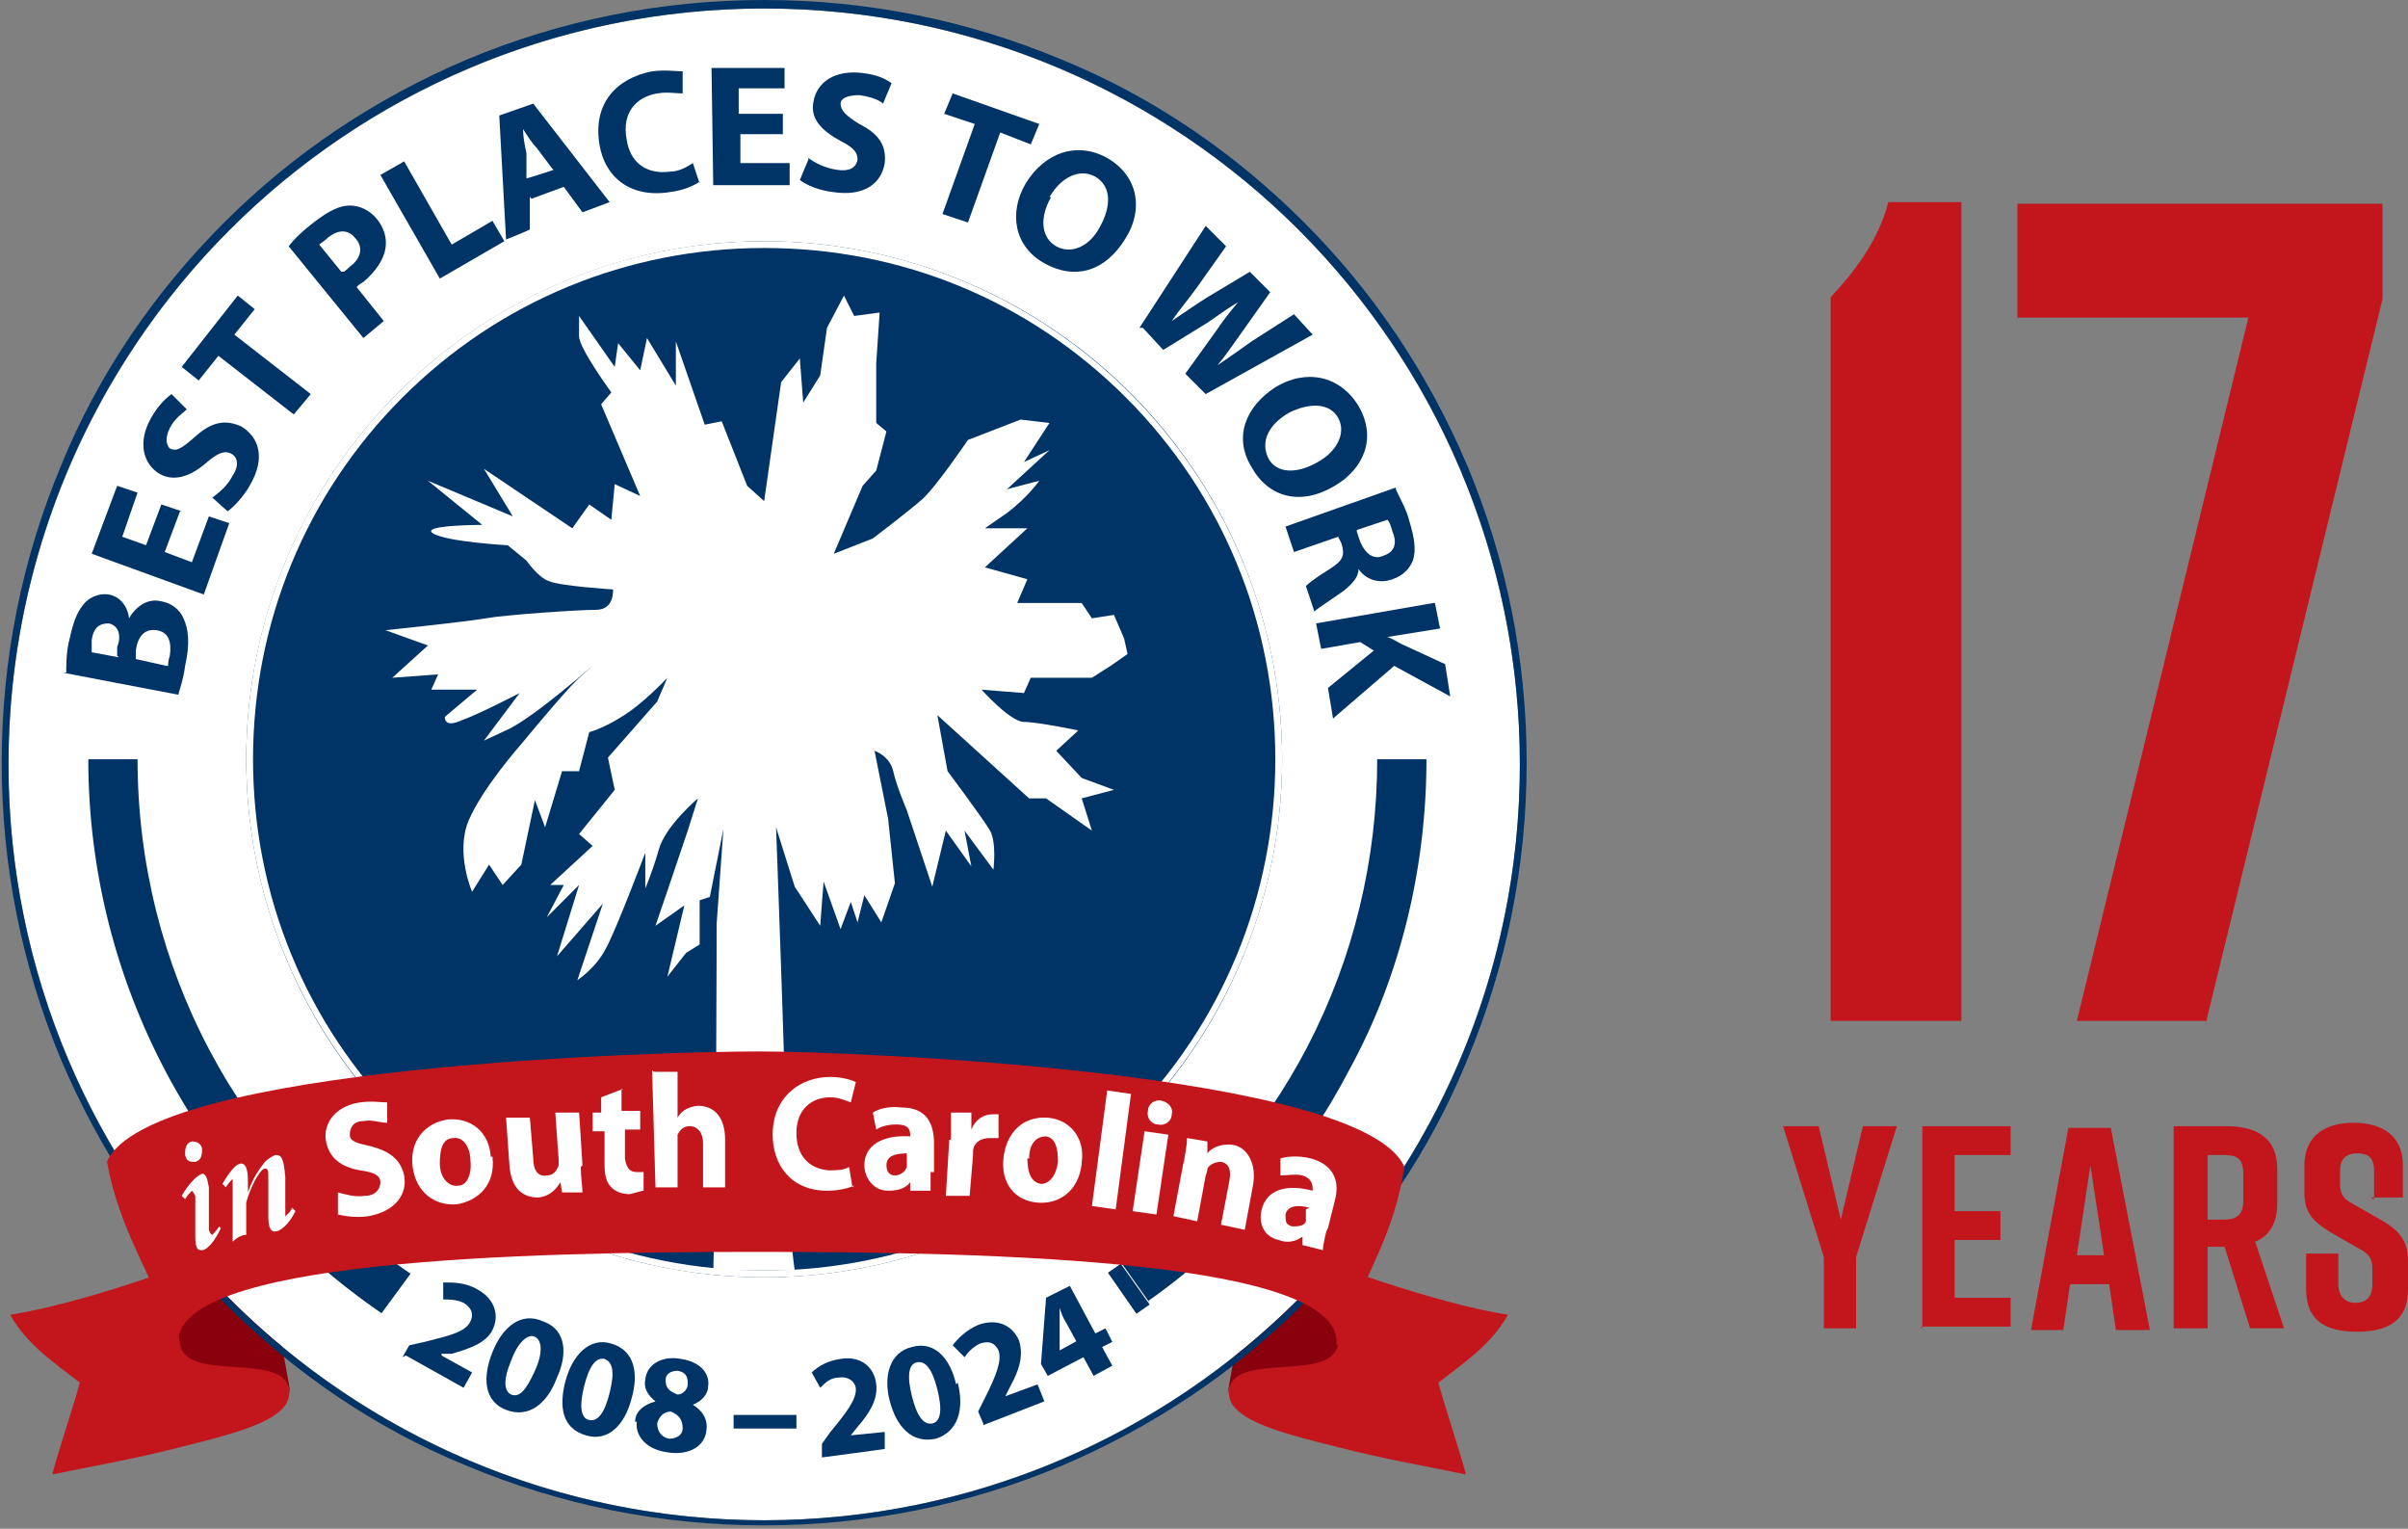 <?xml version="1.0" encoding="UTF-8"?>
<svg xmlns="http://www.w3.org/2000/svg" width="141.8" height="90" version="1.1" viewBox="0 0 141.8 90">
  <rect x="0" y="0" width="141.8" height="90" fill="#808080" stroke="none"/>
  <defs>
    <style>
      .cls-1 {
        fill: #8a010e;
      }

      .cls-1, .cls-2 {
        fill-rule: evenodd;
      }

      .cls-3 {
        isolation: isolate;
      }

      .cls-4 {
        fill: #fff;
      }

      .cls-5 {
        fill: #003467;
      }

      .cls-2, .cls-6 {
        fill: #c3161c;
      }
    </style>
  </defs>
  <!-- Generator: Adobe Illustrator 28.6.0, SVG Export Plug-In . SVG Version: 1.2.0 Build 709)  -->
  <g>
    <g id="Layer_2">
      <g>
        <g>
          <path class="cls-6" d="M107.8,60.1V17.5c1.4-1.5,2.8-3.3,3.4-5.6h4.3v48.2h-7.7Z"/>
          <path class="cls-6" d="M129.9,60.1h-7.6l10.1-41.4h-13.6v-6.7h21.5v5.6l-10.4,42.6Z"/>
        </g>
        <g>
          <path class="cls-6" d="M109.4,78.2h-2v-4.2l-2.4-7.7h2.1l1.3,5.5,1.3-5.5h2l-2.4,7.7v4.2Z"/>
          <path class="cls-6" d="M113.2,78.2v-11.9h5.2v1.7h-3.3v3.3h2.7v1.7h-2.7v3.4h3.3v1.7h-5.3Z"/>
          <path class="cls-6" d="M124.1,75.6h-2.2l-.4,2.7h-1.9l2.2-11.9h2.5l2.3,11.9h-2l-.4-2.7ZM123.9,73.9l-.8-5.3-.8,5.3h1.7Z"/>
          <path class="cls-6" d="M132.5,78.2l-1.5-4.8h-1v4.8h-2v-11.9h3.1c1.8,0,3,.7,3,2.5v2.1c0,1.1-.5,1.9-1.3,2.2l1.7,5.1h-2ZM130,71.8h1c.6,0,1.1-.2,1.1-1.1v-1.6c0-.9-.4-1.1-1.1-1.1h-1v3.7Z"/>
          <path class="cls-6" d="M139.8,70.6v-1.7c0-.8-.4-1-1-1s-1,.3-1,1v.8c0,.6.2.9.8,1.2l1.4.8c1.1.6,1.8,1.2,1.8,2.5v1.7c0,1.8-1.1,2.5-3,2.5h0c-1.8,0-3-.6-3-2.5v-2.1h1.9v1.8c0,.7.4,1.1,1,1.1s1-.3,1-1.1v-.9c0-.6-.2-.9-.8-1.2l-1.4-.8c-1.2-.7-1.8-1.2-1.8-2.5v-1.6c0-1.8,1.3-2.5,2.9-2.5h0c1.6,0,2.9.7,2.9,2.5v1.9h-1.9Z"/>
        </g>
        <path class="cls-2" d="M3.1,86.8c1.9-.4,4.8-.9,7.5-1.6,3.6-.9,6.8-1.7,6.4-3.5-.3-2-4.3-6.5-5.9-7.4-.7.4-1.7.7-2.9,1.1-2.7.9-5.6,1.7-7.6,2,1,1.8,2.7,2.9,4.1,4-.5,1.8-1.1,3.5-1.6,5.3h0Z"/>
        <path class="cls-2" d="M86.3,86.8c-1.9-.4-4.8-.9-7.5-1.6-3.6-.9-6.8-1.7-6.4-3.5.3-2,4.3-6.5,5.9-7.4.7.4,1.7.7,2.9,1.1,2.7.9,5.6,1.7,7.6,2-1,1.8-2.7,2.9-4.1,4,.5,1.8,1.1,3.5,1.6,5.3h0Z"/>
        <path class="cls-1" d="M10.6,79.1c.3,2.3,5.9.5,6.4,2.6.5,2.1-1.3-7.2-1.3-7.2l-5.5,2.6.4,2h0Z"/>
        <path class="cls-1" d="M78.8,79.1c-.3,2.3-5.9.5-6.4,2.6-.5,2.1,1.3-7.2,1.3-7.2l5.5,2.6-.4,2h0Z"/>
        <g>
          <circle class="cls-4" cx="45" cy="45" r="44.5"/>
          <path class="cls-5" d="M45,.5c24.6,0,44.5,19.9,44.5,44.5s-19.9,44.5-44.5,44.5S.5,69.6.5,45,20.4.5,45,.5M45,0c-6.1,0-12,1.2-17.5,3.5-5.4,2.3-10.2,5.5-14.3,9.6-4.1,4.1-7.4,8.9-9.6,14.3-2.3,5.5-3.5,11.4-3.5,17.5s1.2,12,3.5,17.5c2.3,5.4,5.5,10.2,9.6,14.3,4.1,4.1,8.9,7.4,14.3,9.6,5.5,2.3,11.4,3.5,17.5,3.5s12-1.2,17.5-3.5c5.4-2.3,10.2-5.5,14.3-9.6,4.1-4.1,7.4-8.9,9.6-14.3,2.3-5.5,3.5-11.4,3.5-17.5s-1.2-12-3.5-17.5c-2.3-5.4-5.5-10.2-9.6-14.3-4.1-4.1-8.9-7.4-14.3-9.6-5.5-2.3-11.4-3.5-17.5-3.5h0Z"/>
        </g>
        <path class="cls-5" d="M22.6,77.4c-10.9-7.4-17.4-19.6-17.4-32.7h2.9c0,12.2,6,23.5,16.1,30.3l-1.6,2.4Z"/>
        <path class="cls-5" d="M31.9,82.1c-3.3-1.1-6.4-2.7-9.4-4.6l1.6-2.4c2.7,1.8,5.6,3.3,8.7,4.3l-.9,2.8Z"/>
        <path class="cls-5" d="M57.8,81.9l-1-2.7c3.3-1.2,6.4-2.8,9.2-4.8l1.7,2.4c-3.1,2.2-6.4,4-9.9,5.2Z"/>
        <path class="cls-5" d="M67.7,76.7l-1.7-2.4c4.6-3.3,8.4-7.7,11-12.7,2.7-5.2,4.1-11,4.1-16.9h2.9c0,6.3-1.5,12.7-4.5,18.2-2.8,5.4-6.9,10.2-11.9,13.7Z"/>
        <g>
          <circle class="cls-5" cx="45" cy="44.7" r="30.5"/>
          <path class="cls-4" d="M45,14.6c8.1,0,15.6,3.1,21.3,8.8,5.7,5.7,8.8,13.3,8.8,21.3s-3.1,15.6-8.8,21.3c-5.7,5.7-13.3,8.8-21.3,8.8s-15.6-3.1-21.3-8.8c-5.7-5.7-8.8-13.3-8.8-21.3s3.1-15.6,8.8-21.3c5.7-5.7,13.3-8.8,21.3-8.8M45,14.2c-16.9,0-30.5,13.7-30.5,30.5s13.7,30.5,30.5,30.5,30.5-13.7,30.5-30.5-13.7-30.5-30.5-30.5h0Z"/>
        </g>
        <g>
          <path class="cls-5" d="M3.9,39.6c0-.4,0-1.3.2-2,.2-.9.4-1.5.8-2,.3-.4.9-.7,1.5-.6.6.1,1.1.6,1.2,1.4h0c.4-.7,1.1-1.2,1.9-1,.6.1,1.1.5,1.3,1,.3.6.4,1.5.1,2.8-.1.8-.3,1.3-.4,1.7l-6.8-1.3ZM6.9,38.6v-.5c.3-.8,0-1.3-.5-1.4-.5,0-.9.2-1,1,0,.3,0,.5,0,.7l1.6.3ZM9.9,39.2c0-.1,0-.3.1-.6.1-.7,0-1.4-.8-1.5-.7-.1-1.1.4-1.2,1.2v.5c0,0,1.8.4,1.8.4Z"/>
          <path class="cls-5" d="M10.6,30.1l-.9,2.4,1.6.6,1-2.7,1.2.4-1.5,4.2-6.6-2.4,1.5-4,1.2.4-.9,2.6,1.4.5.9-2.4,1.2.4Z"/>
          <path class="cls-5" d="M12.5,29.3c.4-.3.9-.7,1.2-1.3.4-.6.3-1.1-.1-1.3-.4-.2-.8,0-1.4.5-.9.8-1.9,1.2-2.8.7-1-.6-1.3-1.9-.5-3.3.4-.7.8-1.1,1.2-1.4l.9.9c-.2.2-.7.5-1,1.1-.3.6-.2,1,0,1.2.4.2.7,0,1.5-.7,1-.9,1.8-1,2.7-.6,1,.6,1.5,1.8.5,3.5-.4.7-1,1.3-1.3,1.5l-1-.9Z"/>
          <path class="cls-5" d="M12.9,20.9l-1.2,1.5-1-.8,3.3-4.2,1,.8-1.2,1.5,4.5,3.5-1,1.2-4.5-3.5Z"/>
          <path class="cls-5" d="M17,14.5c.3-.4.8-.9,1.6-1.5.8-.6,1.4-.9,2-.9.6,0,1.2.3,1.6.8s.6,1.1.5,1.7c-.1.7-.6,1.4-1.3,2-.2.1-.3.2-.4.3l1.6,2-1.2,1-4.4-5.4ZM20.2,16c.1,0,.3-.2.4-.3.7-.5.8-1.2.3-1.7-.4-.5-1-.5-1.6,0-.2.2-.4.3-.5.4l1.3,1.6Z"/>
          <path class="cls-5" d="M22.4,10.3l1.4-.8,2.8,4.9,2.4-1.4.7,1.2-3.8,2.2-3.5-6.1Z"/>
          <path class="cls-5" d="M31.2,11.6v1.9c.1,0-1.4.6-1.4.6l-.4-7.3,2-.7,4.5,5.8-1.6.6-1.1-1.5-1.9.7ZM32.5,9.9l-.9-1.2c-.3-.3-.6-.8-.8-1.1h0c0,.4.1,1,.2,1.4v1.5c.1,0,1.6-.5,1.6-.5Z"/>
          <path class="cls-5" d="M41.2,10.7c-.3.2-.9.5-1.7.6-2.4.4-3.9-.9-4.2-2.8-.4-2.4,1-3.9,3.1-4.3.8-.1,1.4,0,1.8,0v1.3c-.4,0-.9-.1-1.5,0-1.2.2-2.1,1.1-1.8,2.7.2,1.4,1.2,2.1,2.6,1.9.5,0,1-.3,1.3-.5l.4,1.2Z"/>
          <path class="cls-5" d="M46.2,7.9h-2.6s0,1.7,0,1.7h2.9s0,1.3,0,1.3h-4.5c0,0-.1-6.9-.1-6.9h4.3c0,0,0,1.2,0,1.2h-2.7s0,1.5,0,1.5h2.6s0,1.2,0,1.2Z"/>
          <path class="cls-5" d="M47.6,9.3c.4.3,1,.6,1.7.7.7.1,1.1-.1,1.2-.6,0-.4-.2-.7-1-1.1-1.1-.6-1.8-1.3-1.6-2.3.2-1.2,1.3-1.9,2.9-1.7.8.1,1.3.3,1.7.6l-.5,1.2c-.2-.2-.7-.4-1.4-.5-.7,0-1.1.2-1.1.5,0,.4.3.7,1.1,1.2,1.2.6,1.6,1.3,1.5,2.3-.2,1.2-1.2,2-3.1,1.7-.8-.1-1.5-.4-1.9-.7l.5-1.2Z"/>
          <path class="cls-5" d="M57.4,7.3l-1.8-.6.5-1.2,5.1,1.8-.5,1.2-1.8-.7-1.9,5.3-1.5-.5,1.9-5.3Z"/>
          <path class="cls-5" d="M66.3,14c-1.2,2-3,2.5-4.8,1.5-1.8-1-2.1-3-1.1-4.7,1.1-1.8,3-2.5,4.8-1.5,1.9,1.1,2.1,3.1,1.1,4.7ZM61.9,11.6c-.7,1.2-.6,2.4.3,2.9.9.5,2,0,2.6-1.2.6-1.1.7-2.3-.3-2.9-.9-.5-2,0-2.7,1.2Z"/>
          <path class="cls-5" d="M67.1,19.3l3.9-6,1.2,1.2-1.7,2.4c-.5.7-1.1,1.4-1.5,2h0c.6-.4,1.3-.9,2.1-1.4l2.5-1.5,1.2,1.2-1.7,2.4c-.5.7-.9,1.3-1.4,1.9h0c.6-.4,1.3-.9,2-1.4l2.5-1.6,1.1,1.2-6.3,3.5-1.2-1.2,1.8-2.5c.4-.6.8-1.1,1.3-1.7h0c-.7.4-1.2.8-1.8,1.2l-2.6,1.6-1.2-1.3Z"/>
          <path class="cls-5" d="M78.6,28.6c-2,1.2-3.9.7-4.9-1.1-1.1-1.8-.3-3.6,1.4-4.7,1.8-1.1,3.8-.7,4.9,1.1,1.1,1.9.3,3.7-1.4,4.7ZM75.9,24.3c-1.2.7-1.7,1.7-1.2,2.7.5.9,1.7.9,2.9.2,1.1-.6,1.7-1.7,1.2-2.6-.5-.9-1.7-.9-2.9-.3Z"/>
          <path class="cls-5" d="M82.2,28.8c.2.5.6,1.1.8,1.9.3,1,.4,1.7.2,2.3-.2.5-.6.9-1.2,1.1-.8.3-1.6,0-2-.6h0c0,.5-.4.9-.9,1.3-.7.5-1.5,1-1.7,1.2l-.5-1.5c.2-.2.6-.5,1.4-1,.8-.5.9-.8.7-1.5l-.2-.4-2.6.9-.5-1.5,6.5-2.3ZM79.9,31.3l.2.6c.3.7.8,1.1,1.4.8.6-.2.8-.7.5-1.4-.1-.4-.2-.6-.3-.7l-1.8.6Z"/>
          <path class="cls-5" d="M84.5,35.5l.3,1.5-3.1.5h0c.3.1.6.3.8.4l2.6,1.2.3,1.9-3.3-1.8-3.6,3.1-.3-1.8,2.7-2.2-.8-.5-2.3.4-.3-1.5,6.9-1.2Z"/>
        </g>
        <g class="cls-3">
          <path class="cls-4" d="M42,75c.2-7,.2-20.6.2-20.6l.4-5.6-.8,4-.6.2v2.6l-.8.5-1.1,1.4,1-4.2-1.7,1.2s1.3-3.8,1.9-5.6l.6-1.9s-1.9,1.6-2.3,3c-.4,1.4-.8,2.3-.8,2.3v-2.1s-1.7,4.5-2.3,5.6c-.6,1.2-1.7,1.9-1.7,1.9l1.5-4.5-2.7,3.1,1.3-4.2-1.9,1.9,1-1.9h-.8l2.5-2.3-.8-.7,2.1-2.6-.4-1.9,2.9-3.3.6-1.4s-1.5,1.6-2.7,2.3c-1.1.7-1.9.9-1.9.9l-.6,2.3h-1l-1,3.3-.6-1.6-.8,3.8-1.1,1.2-.8-1.2-1,1.6s-1-2.3-.2-4.2c.8-1.9,3.1-4.5,3.1-4.5,0,0,2.3-2.8,3.3-3.8l1-.9s-3.4,3-5,3.8l-1.5.7,2.1-2.8s-2.3,1.2-3.4,1.6c-1.1.5-1-.2-1-.2l1.9-1.6h-2.7l.4-.9-2.7.2,2.1-1.9-2.5-.9s4.8-.5,5.9-.7c1.1-.2,5.4-.5,6.5-.5s1-1.2,1-1.2c0,0-3.2-.2-3.8-.5-.6-.2-1.3-1.2-1.3-1.2l-1.1-.9s-3.6-.2-4.4-.7c-.8-.5,2.9-.5,2.9-.5l-3.2-2.6,5,2.1-1.7-2.8,5.2,3.5,1-1.4,1.3.9.2-2.1,1.5.7-2.3-5.4.6-.7s-1.9-2.6-1.9-3.3v-1.2l2.1,3,.2-1.4,1.3,1.6.4-1.9,1.7,2.8v-2.6l1.7,4.9,1-.2,1.5,3.8,1,.9,1-7,1.1-1.4.2,2.6,1-1.6.4-2.8,1-1.9.6,1.2,1.5-.2-.2,3v3.5l.6.5-.6,2.3-.8.9-1.7,4,2.3-.9s2.1-1.6,2.9-2.3c.8-.7,2.7-3.5,2.7-3.5l3.1-1.2,1.7.2-1.5,2.3,1.5-.7-2.5,2.3,1.9-.5s-.6.9-1.9,1.9l-1.3.9h2.5l-2.5,2.3,2.5.7-.6,1.4h3.8l.6.9,1.3-.2.6,1.4.2.9-1,.7-1.1.7h-3.6l-.4.9-2.5-.2s1.7,1.9,2.5,1.9,3.2.5,3.2.5l-1.3,1.2,1.5,1.6,1.9.7-1.9.5.6,1.9-2.7-1.9h-1l-5.4-4.9.6,3.3s2.1,2.8,2.5,3.5c.4.7.2,2.3.2,2.3l-1.7-2.3.4,2.1-1.5-2.1-.8,3.3-1.5-4.5s-.6-1.4-.8-2.3c-.2-.9-1.1-1.2-1.1-1.2l.8,4,.4,3.8-.8,2.3-1-1.6-.4,1.6-.4-1.2-.6,1.6-1-2.8-.2,2.6-1.5-2.3-1.1-3.5s.6,15.9.6,19.2.5,6.9.5,6.9h-4.5Z"/>
        </g>
        <polygon class="cls-4" points="21.3 78.9 24.9 74 36.3 74 42.9 76.2 55.5 74 64.6 74 68 78.9 59.3 85.4 25.1 83.2 21.3 78.9"/>
        <g>
          <path class="cls-5" d="M23.7,79.9l.4-.7.9-.2c1.6-.4,2.4-.6,2.7-1.2.2-.4.1-.8-.4-1.1-.4-.2-.9-.2-1.2-.2v-1c.6,0,1.3,0,2,.4,1.1.6,1.3,1.6.9,2.4-.4.8-1.4,1.1-2.4,1.4h-.6c0,.1,0,.1,0,.1l1.8,1-.5.9-3.4-1.9Z"/>
          <path class="cls-5" d="M32.8,81.1c-.6,1.6-1.7,2.4-3,1.9-1.3-.5-1.4-1.9-.8-3.4.6-1.5,1.7-2.4,3-1.8,1.4.5,1.4,2,.8,3.3ZM30.1,80.1c-.5,1.2-.4,1.8,0,2,.5.2.9-.3,1.4-1.4.5-1.1.4-1.8,0-2-.4-.2-1,.3-1.4,1.4Z"/>
          <path class="cls-5" d="M37.2,82.3c-.4,1.6-1.4,2.6-2.7,2.2-1.4-.4-1.6-1.7-1.2-3.2.4-1.5,1.4-2.6,2.7-2.2,1.4.4,1.6,1.8,1.2,3.2ZM34.4,81.6c-.3,1.2-.2,1.9.3,2,.5.1.9-.4,1.2-1.6.3-1.2.2-1.8-.3-2-.5-.1-.9.4-1.2,1.6Z"/>
          <path class="cls-5" d="M37.4,83.7c0-.6.5-1,1.2-1.2h0c-.5-.4-.7-.8-.6-1.3.1-.9,1-1.4,2.1-1.2,1.3.2,1.7,1,1.6,1.6,0,.5-.4.9-.9,1.1h0c.5.3.9.8.8,1.5-.1,1-1.1,1.5-2.3,1.3-1.4-.2-1.9-1.1-1.8-1.8ZM40.2,84.1c0-.5-.2-.8-.7-1-.4,0-.7.3-.8.7,0,.4.2.8.7.9.4,0,.8-.2.8-.6ZM39.2,81.3c0,.4.2.6.7.8.3,0,.6-.3.6-.6,0-.3,0-.7-.6-.8-.4,0-.7.2-.7.5Z"/>
          <path class="cls-5" d="M46.9,83.3v.8s-3.7,0-3.7,0v-.8s3.7,0,3.7,0Z"/>
          <path class="cls-5" d="M48.4,85.8v-.8c0,0,.5-.7.5-.7,1-1.2,1.5-1.9,1.5-2.5,0-.4-.4-.8-1-.7-.5,0-.8.3-1.1.6l-.5-.9c.4-.4,1-.7,1.7-.8,1.2-.2,2,.5,2.1,1.5.1.9-.4,1.7-1.1,2.5l-.4.5h0s2-.2,2-.2v1c.1,0-3.7.5-3.7.5Z"/>
          <path class="cls-5" d="M56.4,81.4c.4,1.6,0,2.9-1.3,3.3-1.4.3-2.3-.7-2.7-2.2-.4-1.5,0-2.9,1.3-3.2,1.4-.4,2.3.8,2.6,2.2ZM53.7,82.2c.3,1.2.7,1.7,1.2,1.6.5-.1.6-.8.3-2-.3-1.2-.7-1.7-1.2-1.6-.5.1-.6.8-.3,2Z"/>
          <path class="cls-5" d="M57.9,83.8l-.3-.7.4-.8c.7-1.4,1-2.2.8-2.8-.2-.4-.5-.6-1.1-.4-.4.2-.7.5-.9.8l-.7-.7c.3-.4.8-.9,1.5-1.2,1.1-.4,2,0,2.4.9.3.9,0,1.8-.5,2.7l-.3.6h0s1.9-.7,1.9-.7l.4,1-3.6,1.4Z"/>
          <path class="cls-5" d="M64.4,81l-.6-1.1-2.1,1.1-.4-.7.3-3.9,1.4-.7,1.5,2.8.6-.3.4.8-.6.3.6,1.1-1.1.6ZM63.4,79l-.6-1.1c-.2-.3-.3-.6-.4-.9h0c0,.4,0,.8,0,1.1v1.4c0,0,0,0,0,0l1.1-.6Z"/>
        </g>
        <path class="cls-2" d="M78.8,79.1c1.8-4.4,3.3-6.5,3.9-10.4-2.4-5.6-32.5-6.8-38-6.8s-36,.8-38.4,6.5c.7,3.9,2.5,6.4,4.2,10.8-.6-5,20.1-5.5,34.1-5.5s34.7.5,34.1,5.5h0Z"/>
        <g>
          <path class="cls-4" d="M13,72.3c-.3.7-.8,1.3-1.1,1.3-.2,0-.4,0-.4-.8v-2.4c-.1-.2-.2-.3-.2-.3,0,0-.3.3-.4.5l-.2-.2c.4-.7.9-1.2,1.2-1.3.2,0,.3.2.4.8v2.5c.1.3.2.3.2.3,0,0,.3-.3.4-.5l.2.2ZM11.9,67.6c0,.3,0,.7-.4.8-.3,0-.5,0-.6-.4,0-.3,0-.7.4-.8.3,0,.5.1.6.4Z"/>
          <path class="cls-4" d="M17.4,71.3c-.4.8-.9,1.2-1.2,1.2-.2,0-.4-.1-.4-.9,0-.7,0-1.5,0-2.2,0-.5,0-.6-.2-.6-.3,0-.9,1.2-1.1,2,0,.5,0,1.3,0,1.9-.3,0-.6.2-.8.4h0c0-.9,0-2.1,0-3.3,0-.3,0-.4,0-.4,0,0-.3.3-.4.5l-.2-.2c.4-.7.8-1.2,1.1-1.2.2,0,.4.2.4,1v.7s0,0,0,0c.3-.9.7-1.4,1-1.8.2-.2.4-.3.6-.4.3,0,.5,0,.6,1.3,0,.6,0,1.3,0,1.9,0,.3,0,.4,0,.4,0,0,.3-.2.4-.5l.2.2Z"/>
          <path class="cls-4" d="M19.9,70.2c.4.1,1,.3,1.6.2.6,0,.9-.4.9-.8,0-.4-.4-.6-1.2-.7-1.1-.2-1.8-.7-2-1.7-.2-1.1.6-2.1,2-2.3.7-.1,1.2,0,1.6,0v1.2c-.4,0-.9-.2-1.4-.1-.6,0-.8.4-.8.8,0,.4.4.5,1.3.7,1.1.3,1.7.8,1.9,1.7.2,1.1-.5,2.1-2.1,2.4-.7.1-1.4,0-1.8-.1v-1.2Z"/>
          <path class="cls-4" d="M29,68.1c.2,1.7-.9,2.6-2.1,2.8-1.3.1-2.4-.7-2.6-2.2-.2-1.5.7-2.6,2.1-2.8,1.3-.1,2.4.7,2.5,2.2ZM25.9,68.5c0,.8.5,1.4,1.1,1.3.5,0,.8-.7.7-1.5,0-.7-.4-1.4-1-1.3-.7,0-.8.8-.8,1.5Z"/>
          <path class="cls-4" d="M34.2,68.7c0,.6.1,1.1.1,1.5h-1.2c0,0-.1-.6-.1-.6h0c-.2.3-.5.8-1.3.9-.9,0-1.6-.5-1.7-1.9l-.2-2.8h1.4c0-.1.2,2.4.2,2.4,0,.7.3,1.1.8,1,.4,0,.6-.3.7-.6,0,0,0-.2,0-.3l-.2-2.8h1.4c0-.1.2,3.1.2,3.1Z"/>
          <path class="cls-4" d="M36.6,64.1v1.3c0,0,1.1,0,1.1,0v1.1c0,0-.9,0-.9,0v1.7c.1.6.3.8.7.8.2,0,.3,0,.4,0v1.1c-.1,0-.4.1-.8.2-.4,0-.8-.1-1.1-.4-.3-.3-.4-.7-.4-1.4v-1.9c0,0-.7,0-.7,0v-1.1c0,0,.5,0,.5,0v-.9s1.3-.5,1.3-.5Z"/>
          <path class="cls-4" d="M38.5,63.1h1.4s0,2.7,0,2.7h0c.1-.2.3-.4.5-.5.2-.1.5-.2.7-.2.9,0,1.6.6,1.6,2v2.8c0,0-1.3,0-1.3,0v-2.6c0-.6-.3-1-.8-1-.4,0-.6.3-.7.5,0,0,0,.2,0,.3v2.8c0,0-1.3,0-1.3,0l-.2-6.9Z"/>
          <path class="cls-4" d="M50.3,69.8c-.2.1-.8.3-1.6.3-2.1,0-3.2-1.5-3.2-3.3,0-2.2,1.6-3.4,3.4-3.4.7,0,1.3.2,1.5.3l-.3,1.2c-.3-.1-.7-.3-1.2-.3-1.1,0-2,.7-2,2.1,0,1.3.7,2.1,1.9,2.2.4,0,.9,0,1.2-.2l.2,1.2Z"/>
          <path class="cls-4" d="M54.8,69c0,.4,0,.9,0,1.1h-1.2c0,0,0-.5,0-.5h0c-.3.4-.8.5-1.3.5-.9,0-1.4-.8-1.4-1.5,0-1.2,1.1-1.8,2.7-1.7h0c0-.3,0-.7-.8-.7-.5,0-.9.1-1.2.3l-.2-1c.3-.2.9-.4,1.7-.3,1.5,0,1.9,1,1.9,2.1v1.7ZM53.5,67.9c-.7,0-1.3.1-1.3.7,0,.4.2.6.5.6.3,0,.6-.2.7-.5,0,0,0-.2,0-.3v-.5Z"/>
          <path class="cls-4" d="M56,67.1c0-.7,0-1.1,0-1.6h1.2c0,0,0,1,0,1h0c.3-.7.8-.9,1.3-.9.1,0,.2,0,.3,0v1.4c-.2,0-.3,0-.5,0-.5,0-.9.2-1,.7,0,0,0,.2,0,.3l-.2,2.4h-1.4c0,0,.2-3.3.2-3.3Z"/>
          <path class="cls-4" d="M63.7,68.5c-.2,1.7-1.4,2.4-2.6,2.3-1.3-.1-2.2-1.1-2-2.7.2-1.5,1.2-2.4,2.6-2.3,1.3.1,2.2,1.2,2,2.6ZM60.5,68.2c0,.8.2,1.4.8,1.5.5,0,.9-.5,1-1.3,0-.7-.1-1.4-.7-1.5-.7,0-1,.6-1,1.3Z"/>
          <path class="cls-4" d="M65.2,64.2l1.4.2-.9,6.8-1.4-.2.9-6.8Z"/>
          <path class="cls-4" d="M66.7,71.3l.7-4.7,1.4.2-.7,4.7-1.4-.2ZM69,65.6c0,.4-.4.7-.8.6-.4,0-.7-.4-.6-.8,0-.4.4-.7.8-.6s.7.4.6.8Z"/>
          <path class="cls-4" d="M69.7,68.5c.1-.6.2-1.1.2-1.5l1.2.2v.7c0,0,0,0,0,0,.2-.3.8-.6,1.5-.5s1.4.9,1.2,2.3l-.5,2.7-1.4-.3.5-2.6c.1-.6,0-1-.5-1.1-.4,0-.7.2-.8.4,0,0,0,.2-.1.4l-.5,2.7-1.4-.3.6-3.2Z"/>
          <path class="cls-4" d="M78.1,72.5c-.1.4-.2.9-.2,1.1l-1.2-.3v-.5s0,0,0,0c-.4.3-.9.4-1.4.2-.9-.2-1.2-1-1-1.8.3-1.2,1.5-1.5,3-1.1h0c0-.3,0-.7-.6-.9-.4-.1-.9,0-1.3,0v-1c.3-.1,1-.2,1.8,0,1.4.4,1.7,1.4,1.4,2.5l-.4,1.6ZM77.1,71.1c-.7-.2-1.3-.1-1.4.4,0,.4,0,.6.4.7.3,0,.7,0,.8-.3,0,0,0-.2,0-.2v-.5Z"/>
        </g>
      </g>
    </g>
  </g>
</svg>